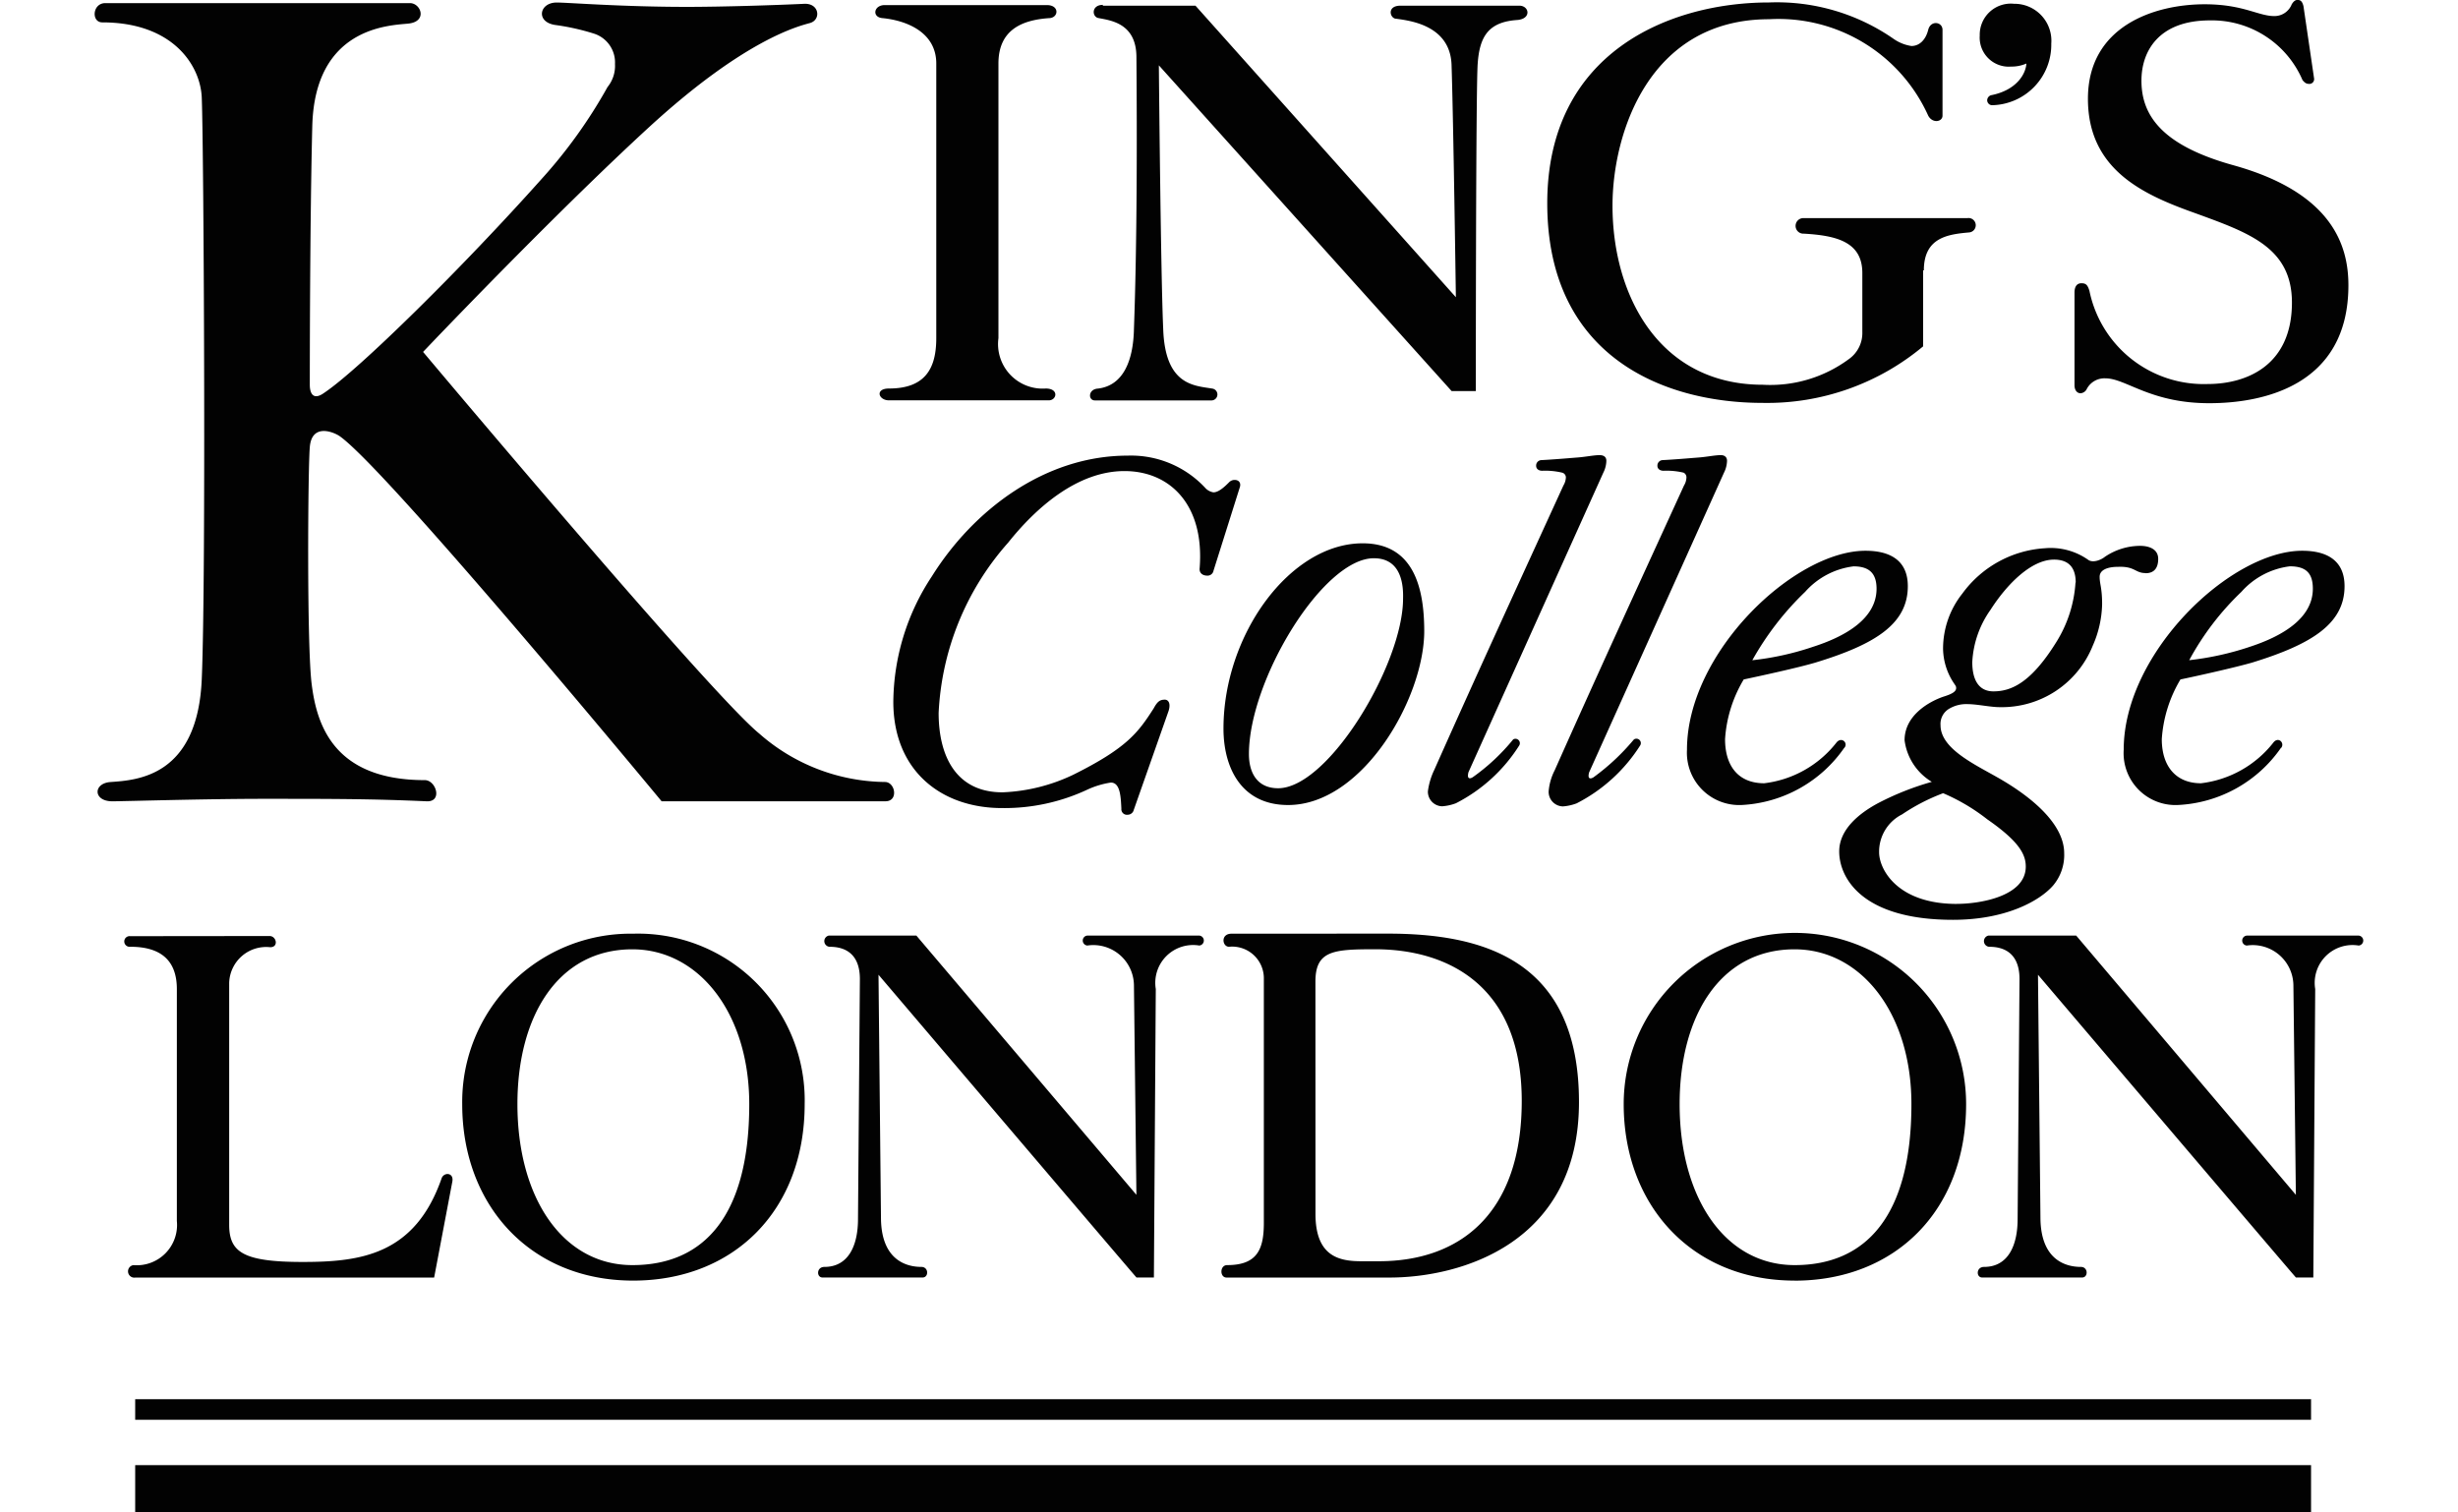 <svg xmlns="http://www.w3.org/2000/svg" xmlns:xlink="http://www.w3.org/1999/xlink" width="130" height="80" viewBox="0 0 130 80">
  <defs>
    <clipPath id="clip-path">
      <rect id="kings-college-london-logo-png_seeklogo-310182" width="130" height="80" transform="translate(5820 3193)" fill="#212121"/>
    </clipPath>
  </defs>
  <g id="Mask_Group_226" data-name="Mask Group 226" transform="translate(-5820 -3193)" clip-path="url(#clip-path)">
    <path id="Kings_College-02" data-name="Kings College-02" d="M133.934,74.229a15.426,15.426,0,0,1-3.155.691,14.56,14.56,0,0,1,2.762-3.618,4.084,4.084,0,0,1,2.56-1.347c.854,0,1.216.362,1.216,1.184,0,1.578-1.645,2.531-3.387,3.09Zm1.71,5.328c.2-.264-.16-.626-.427-.264A5.718,5.718,0,0,1,131.4,81.43c-1.315,0-2.072-.888-2.072-2.334a7.021,7.021,0,0,1,.987-3.157c.96-.2,2.859-.626,3.779-.888,3.123-.96,4.9-2.038,4.9-4.045,0-1.381-.96-1.874-2.24-1.874-3.779,0-9.44,5.392-9.44,10.522a2.743,2.743,0,0,0,2.861,2.926,7.035,7.035,0,0,0,5.456-3.024Zm1.475-35.118a.253.253,0,0,0,.262-.3l-.56-3.813c-.066-.264-.16-.33-.32-.33-.1,0-.2.066-.3.23a.982.982,0,0,1-.92.624c-.854,0-1.643-.624-3.68-.624-2.662,0-6.179,1.15-6.179,5s3.09,5.13,5.76,6.08c2.794,1.021,5.029,1.81,5.029,4.7,0,3.256-2.3,4.307-4.47,4.307a6.17,6.17,0,0,1-6.24-4.931c-.1-.33-.2-.4-.427-.4-.2,0-.362.131-.362.493v4.9c0,.294.16.427.32.427a.4.4,0,0,0,.33-.23,1.054,1.054,0,0,1,.986-.56c1.085,0,2.366,1.315,5.49,1.315,2.72,0,7.36-.854,7.36-6.24,0-2.138-.888-4.9-6.08-6.346-3.68-1.021-4.866-2.56-4.866-4.472,0-1.611.96-3.19,3.618-3.19a5.211,5.211,0,0,1,4.9,3.157c.16.2.264.2.363.2Zm-15.806-.918a1.971,1.971,0,0,0,.854-.16c-.034.56-.526,1.414-1.874,1.677a.288.288,0,0,0-.2.264.267.267,0,0,0,.3.262,3.2,3.2,0,0,0,3.09-3.254A1.955,1.955,0,0,0,121.51,40.2,1.643,1.643,0,0,0,119.7,41.88a1.538,1.538,0,0,0,1.611,1.645Zm3.451,27.291a6.723,6.723,0,0,1-1.019,3.157c-1.347,2.17-2.4,2.6-3.32,2.6-.789,0-1.12-.624-1.12-1.544a5.217,5.217,0,0,1,.96-2.763c.922-1.44,2.2-2.662,3.36-2.662.755,0,1.15.394,1.15,1.216Zm-6.278,17c-3.155,0-4.109-1.842-4.109-2.73a2.21,2.21,0,0,1,1.216-2.006,10.416,10.416,0,0,1,2.17-1.12,10.347,10.347,0,0,1,2.334,1.381c1.709,1.184,2.037,1.874,2.037,2.5,0,1.578-2.432,1.973-3.648,1.973Zm9.994-17.493c.33,0,.658-.16.658-.757,0-.526-.493-.69-.96-.69a3.347,3.347,0,0,0-1.874.59c-.16.133-.59.33-.854.16a3.435,3.435,0,0,0-2.3-.624,5.845,5.845,0,0,0-4.371,2.4,4.682,4.682,0,0,0-1.019,2.926,3.36,3.36,0,0,0,.592,1.842c.066.1.1.131.1.23,0,.2-.262.328-.69.459-.755.264-2.038.987-2.038,2.3a3.012,3.012,0,0,0,1.44,2.2,14.821,14.821,0,0,0-2.827,1.12c-.986.525-2.07,1.381-2.07,2.56,0,1.382,1.184,3.618,6.016,3.618,2.827,0,4.6-1.019,5.291-1.808a2.5,2.5,0,0,0,.592-1.71c0-1.546-1.709-2.992-3.582-4.045-1.216-.69-2.958-1.512-2.958-2.728a.93.93,0,0,1,.427-.856,1.76,1.76,0,0,1,.986-.262c.526,0,1.216.16,1.709.16a5.18,5.18,0,0,0,4.931-3.256,5.7,5.7,0,0,0,.493-2.2c0-.854-.131-1.051-.131-1.44,0-.32.33-.526.986-.526.888-.032.888.33,1.44.33Zm-17.653,3.912a15.04,15.04,0,0,1-3.155.691,15.488,15.488,0,0,1,2.794-3.618,4.084,4.084,0,0,1,2.56-1.347c.821,0,1.216.362,1.216,1.184,0,1.578-1.643,2.531-3.419,3.09Zm1.71,5.328c.229-.264-.16-.626-.429-.264A5.711,5.711,0,0,1,108.3,81.43c-1.347,0-2.07-.888-2.07-2.334a7,7,0,0,1,.987-3.157c.952-.2,2.891-.626,3.779-.888,3.155-.96,4.9-2.038,4.9-4.045,0-1.381-.96-1.874-2.24-1.874-3.779,0-9.44,5.392-9.44,10.522a2.768,2.768,0,0,0,2.893,2.926,7.03,7.03,0,0,0,5.424-3.024Zm-8.35-14.3a.875.875,0,0,1-.131.427c-2.3,5.03-4.6,10.029-6.837,15.059a2.978,2.978,0,0,0-.32,1.12.771.771,0,0,0,.755.789,2.579,2.579,0,0,0,.723-.16,8.619,8.619,0,0,0,3.36-3.059.234.234,0,0,0-.33-.32,11.779,11.779,0,0,1-2.136,2c-.16.1-.33.1-.23-.262L106.174,65a1.461,1.461,0,0,0,.16-.626c0-.2-.131-.3-.33-.3-.328,0-.755.1-1.248.131-.427.034-1.184.1-1.842.133a.288.288,0,0,0-.262.3c0,.16.131.262.328.262a3.907,3.907,0,0,1,1.053.1.269.269,0,0,1,.154.25ZM116.744,54.3c0-1.744,1.28-1.907,2.4-2.006a.382.382,0,1,0-.1-.757H110.4a.412.412,0,1,0,0,.822c1.709.1,3.09.427,3.09,2.08v3.123a1.688,1.688,0,0,1-.723,1.44,6.99,6.99,0,0,1-4.536,1.349c-5.49,0-7.954-4.734-7.954-9.47,0-3.84,1.939-9.864,8.283-9.864a8.685,8.685,0,0,1,8.414,5.1c.23.429.757.33.757,0V41.579c0-.429-.626-.526-.757,0s-.461.854-.888.854a2.22,2.22,0,0,1-.92-.362,10.814,10.814,0,0,0-6.606-1.941c-5.259,0-11.734,2.63-11.734,10.621,0,8.056,6.08,10.56,11.4,10.56a12.868,12.868,0,0,0,8.48-2.992V54.3ZM97.811,65.253a.893.893,0,0,1-.131.427c-2.3,5.03-4.6,10.029-6.837,15.059a3.705,3.705,0,0,0-.33,1.12.773.773,0,0,0,.757.789,2.579,2.579,0,0,0,.723-.16,8.555,8.555,0,0,0,3.352-3.059.234.234,0,0,0-.32-.32,10.748,10.748,0,0,1-2.138,2c-.16.1-.32.1-.229-.262L99.792,65a1.453,1.453,0,0,0,.16-.626c0-.2-.131-.3-.362-.3-.32,0-.755.1-1.248.131-.427.034-1.184.1-1.842.133a.288.288,0,0,0-.262.3c0,.16.131.262.32.262a3.907,3.907,0,0,1,1.053.1.261.261,0,0,1,.2.262ZM87.654,69.528c1.28,0,1.578,1.085,1.546,2.136,0,3.453-3.946,10.029-6.608,10.029-1.085,0-1.544-.789-1.544-1.808C81.048,75.973,84.96,69.528,87.654,69.528Zm-.592-.79c-3.84,0-7.36,4.834-7.36,9.8,0,2.038.92,4.043,3.418,4.043,3.944,0,7.2-5.654,7.2-9.206C90.317,71.139,89.79,68.738,87.062,68.738ZM73.323,40.258c-.592,0-.592.592-.262.691.656.131,2.037.262,2.037,2.08.034,4.242.034,9.83-.131,14.368-.032,1.611-.526,2.994-1.906,3.157-.526.034-.526.626-.16.626H79.08a.315.315,0,0,0,.034-.626c-.96-.16-2.5-.16-2.6-3.157-.131-2.926-.23-13.941-.23-13.941L91.768,60.685h1.28s0-16.11.1-17.328c.1-1.413.558-2.2,2.1-2.3.757-.066.626-.757.1-.757H89.067c-.755,0-.558.691-.23.691.691.1,2.827.328,2.926,2.4.1,2.992.23,12.33.23,12.33L78.221,40.3h-4.9v-.034Zm5.522,30.19a.32.32,0,0,0,.33-.262l1.379-4.374c.1-.262-.032-.427-.262-.427a.408.408,0,0,0-.3.131c-.262.264-.558.526-.821.526a.744.744,0,0,1-.4-.2A5.361,5.361,0,0,0,74.638,64.1c-4.373,0-8.152,2.861-10.355,6.379A12.2,12.2,0,0,0,62.24,77.12c0,3.616,2.5,5.622,5.752,5.622a10.347,10.347,0,0,0,4.536-.987,4.6,4.6,0,0,1,1.216-.362c.493,0,.526.725.558,1.382a.293.293,0,0,0,.33.32.334.334,0,0,0,.328-.264L76.8,77.6c.131-.427-.034-.592-.2-.592-.262,0-.394.1-.59.461-.822,1.28-1.414,2.1-4.274,3.52a9.5,9.5,0,0,1-3.715.92c-2.424.006-3.384-1.864-3.384-4.2a14.6,14.6,0,0,1,3.68-9.01c1.414-1.776,3.616-3.782,6.147-3.782,2.432,0,4.24,1.81,3.978,5.13-.034.264.16.4.394.4ZM67.8,57.888V43.36c0-1.808,1.28-2.3,2.662-2.4.525,0,.59-.691-.1-.691H61.786c-.592,0-.69.658-.1.691,1.28.131,2.826.757,2.826,2.4V57.888c0,1.611-.592,2.662-2.5,2.662-.757,0-.558.626,0,.626h8.448c.427,0,.558-.626-.16-.626a2.356,2.356,0,0,1-2.5-2.662ZM47.52,43.387a1.772,1.772,0,0,1-.394,1.216,26.318,26.318,0,0,1-3.52,4.9c-4.107,4.6-9.6,10.029-11.47,11.278-.592.427-.757,0-.757-.427,0-.33,0-8.451.131-13.678s4.043-5.326,5.062-5.426c1.051-.1.69-1.085.1-1.085H20.566c-.69,0-.755,1.019-.16,1.019,3.781,0,5.227,2.334,5.261,4.045.1,2.5.229,25.253,0,30.645-.2,5.227-3.453,5.392-4.832,5.491-.922.066-.922,1.019.1,1.019.592,0,4.9-.131,7.987-.131,3.584,0,5.752,0,8.64.131.854.034.493-1.12-.1-1.12-4.866,0-5.72-2.992-5.982-5.064-.264-2.038-.2-11.442-.1-12.56.1-1.184,1.12-.854,1.546-.592,2.4,1.611,17.059,19.334,17.059,19.334h11.84c.69,0,.525-.987,0-1.019a10.216,10.216,0,0,1-6.674-2.56C52.523,76.666,37.37,58.614,37.37,58.614s6.739-7.1,11.965-11.9c5.062-4.64,7.888-5.326,8.48-5.491.626-.16.526-1.085-.328-1.019-1.381.066-4.208.16-6.179.16-3.419,0-6.278-.23-6.87-.23-.92,0-1.12,1.019-.1,1.184a12.259,12.259,0,0,1,2.072.461A1.6,1.6,0,0,1,47.52,43.387Zm72.64,46.1a.3.3,0,0,0,.032.592c.526,0,1.611.131,1.611,1.709l-.1,12.693c0,1.381-.493,2.531-1.774,2.531-.427,0-.427.56-.1.56h5.286c.328,0,.328-.56-.066-.56-.757,0-2.1-.328-2.138-2.531l-.131-12.922s13.542,15.914,13.642,16.013h.92l.1-15.258a2,2,0,0,1,2.3-2.3.264.264,0,0,0,0-.526h-5.92a.264.264,0,0,0,0,.526,2.151,2.151,0,0,1,2.466,2.072l.131,11.114L124.8,89.486ZM103.827,98.4c0-4.64,2.136-8.187,6.08-8.187,3.52,0,6.179,3.387,6.179,8.187,0,5.92-2.4,8.517-6.179,8.517C106.226,106.914,103.827,103.36,103.827,98.4Zm6.08,9.339c5.293,0,9.072-3.68,9.072-9.339a9.055,9.055,0,0,0-18.11,0c0,5.323,3.582,9.336,9.038,9.336ZM84.565,91.92c0-1.645.96-1.71,3.155-1.71,3.84,0,7.757,1.907,7.757,8.022,0,5.952-3.253,8.48-7.56,8.48H87c-1.15,0-2.432-.229-2.432-2.5Zm-4.437-2.533c-.592,0-.494.691-.133.691a1.677,1.677,0,0,1,1.842,1.709v12.89c0,1.381-.33,2.24-1.939,2.24-.4,0-.4.658-.034.658H88.48c3.779,0,10.024-1.81,10.024-9.28,0-7.563-5.12-8.912-10.123-8.912Zm-21.3.1a.3.3,0,0,0,.034.592c.526,0,1.61.131,1.61,1.709l-.1,12.693c0,1.381-.493,2.531-1.776,2.531-.427,0-.427.56-.1.56H63.79c.33,0,.33-.56-.066-.56-.755,0-2.1-.328-2.136-2.531l-.131-12.922S75,107.472,75.1,107.571h.922l.1-15.258a2,2,0,0,1,2.3-2.3.264.264,0,0,0,0-.526H72.5a.264.264,0,0,0,0,.526,2.15,2.15,0,0,1,2.466,2.072l.131,11.114L63.459,89.486ZM42.36,98.4c0-4.64,2.136-8.187,6.08-8.187,3.52,0,6.181,3.387,6.181,8.187,0,5.92-2.4,8.517-6.181,8.517C44.76,106.917,42.36,103.365,42.36,98.4Zm6.12,9.336c5.291,0,9.072-3.68,9.072-9.339a8.816,8.816,0,0,0-9.072-9.01,8.9,8.9,0,0,0-9.04,9.01C39.434,103.723,43.018,107.736,48.48,107.736Zm88.749,9.76H22.144V120H137.222v-2.5Zm0-3.485H22.144V115.1H137.222v-1.08ZM21.882,89.518a.282.282,0,1,0,0,.56c1.546,0,2.466.658,2.466,2.24v12.266a2.131,2.131,0,0,1-2.3,2.334.332.332,0,1,0,.1.658H37.955l.96-5.064c.1-.493-.427-.526-.56-.2-1.413,4.077-4.306,4.438-7.36,4.438-3.157,0-3.88-.526-3.88-1.973v-12.8a1.957,1.957,0,0,1,2.17-1.875c.461,0,.33-.592-.032-.592Z" transform="translate(5805.006 3153)" fill="#020202" fill-rule="evenodd"/>
  </g>
</svg>
